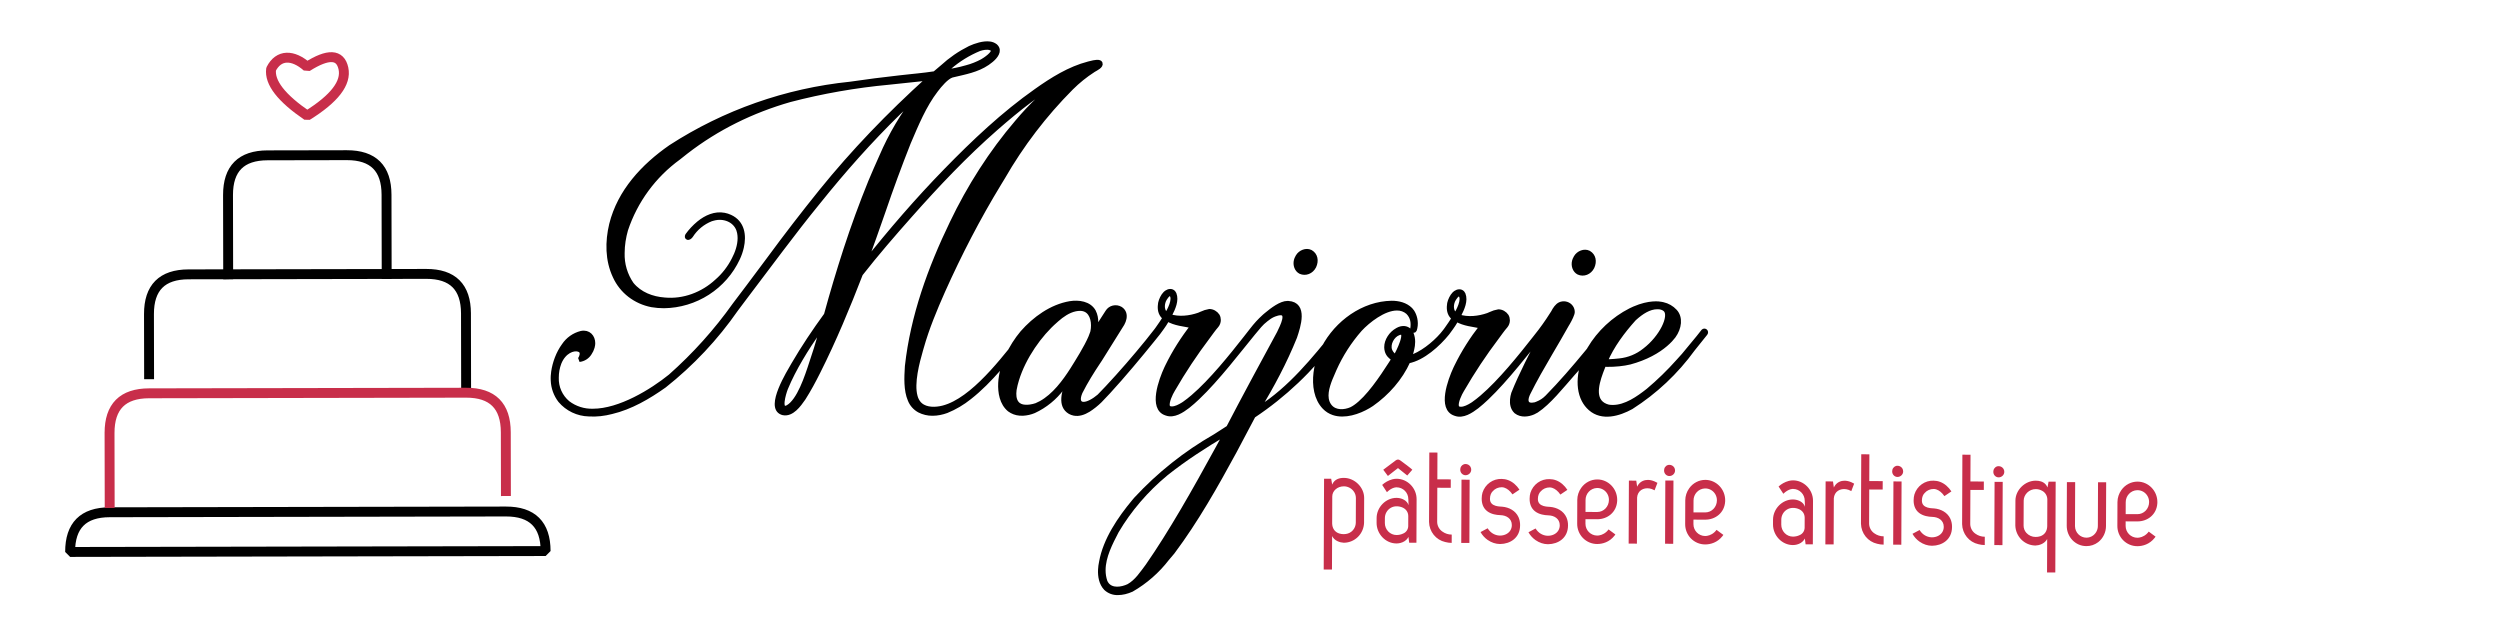 <svg viewBox="0 0 480 120" height="120pt" width="480pt" xmlns:xlink="http://www.w3.org/1999/xlink" xmlns="http://www.w3.org/2000/svg">
<defs></defs>
<g fill="none" transform="matrix(0.248 0.001 -0.001 0.253 254.241 86.806)" id="svgGroup">
  <path d="M605.5 53.6L605.5 20.5L599.2 20.5L599.2 53.6C599.211 55.013 598.89 56.408 598.261 57.673C597.632 58.938 596.714 60.037 595.581 60.881C594.051 62.006 592.199 62.609 590.3 62.6C587.987 62.587 585.77 61.667 584.126 60.04C582.482 58.413 581.541 56.205 581.504 53.892C581.501 53.795 581.5 53.697 581.5 53.6L581.5 20.5L575.1 20.5L575.1 53.6C575.1 61.9 581.7 69 590.3 69C593.634 69.032 596.885 67.954 599.539 65.936C601.413 64.475 602.925 62.603 603.959 60.464C604.993 58.324 605.52 55.976 605.5 53.6ZM126.8 57.3L121.3 60.2C122.662 62.561 124.537 64.585 126.788 66.122C129.758 68.155 133.164 69.2 136.3 69.2C136.396 69.2 136.493 69.199 136.589 69.198C144.245 69.086 151.901 64.537 151.901 54.984C151.901 54.923 151.901 54.861 151.9 54.8C151.929 52.718 151.5 50.655 150.642 48.758C148.362 43.859 143.28 41.283 137.883 40.857C137.523 40.828 137.161 40.809 136.8 40.8C135.469 40.763 134.147 40.568 132.862 40.22C130.276 39.465 128.498 37.902 128.498 34.969C128.498 34.913 128.499 34.856 128.5 34.8C128.5 32.3 129.4 30.3 130.7 29.1C132.4 27.2 134.9 26.1 137.6 26.1C138.269 26.106 138.933 26.212 139.571 26.415C141.705 27.075 144.004 28.77 145.9 31.5L151.3 27.9C150.21 26.257 148.89 24.779 147.38 23.512C144.356 21.006 140.905 19.8 137.5 19.8C134.224 19.69 131.001 20.656 128.326 22.55C125.651 24.444 123.669 27.162 122.684 30.288C122.305 31.615 122.099 33.059 122.099 34.615C122.099 34.677 122.099 34.738 122.1 34.8C122.072 36.504 122.361 38.199 122.951 39.798C124.4 43.546 127.583 45.701 131.621 46.675C133.287 47.061 134.99 47.271 136.7 47.3C141.2 47.4 145.5 49.8 145.5 54.8C145.52 56.194 145.152 57.566 144.439 58.764C142.837 61.408 139.643 62.8 136.4 62.8C136.159 62.8 135.919 62.792 135.679 62.776C132.313 62.552 128.947 60.753 126.8 57.3ZM163.9 57.3L158.4 60.2C159.762 62.561 161.637 64.585 163.888 66.122C166.858 68.155 170.264 69.2 173.4 69.2C173.496 69.2 173.593 69.199 173.689 69.198C181.345 69.086 189.001 64.537 189.001 54.984C189.001 54.923 189.001 54.861 189 54.8C189.029 52.718 188.6 50.655 187.742 48.758C185.462 43.859 180.38 41.283 174.983 40.857C174.623 40.828 174.261 40.809 173.9 40.8C172.569 40.763 171.247 40.568 169.962 40.22C167.376 39.465 165.598 37.902 165.598 34.969C165.598 34.913 165.599 34.856 165.6 34.8C165.6 32.3 166.5 30.3 167.8 29.1C169.5 27.2 172 26.1 174.7 26.1C175.369 26.106 176.033 26.212 176.671 26.415C178.805 27.075 181.104 28.77 183 31.5L188.4 27.9C187.31 26.257 185.99 24.779 184.48 23.512C181.456 21.006 178.005 19.8 174.6 19.8C171.324 19.69 168.101 20.656 165.426 22.55C162.751 24.444 160.769 27.162 159.784 30.288C159.405 31.615 159.199 33.059 159.199 34.615C159.199 34.677 159.199 34.738 159.2 34.8C159.172 36.504 159.461 38.199 160.051 39.798C161.5 43.546 164.683 45.701 168.721 46.675C170.387 47.061 172.09 47.271 173.8 47.3C178.3 47.4 182.6 49.8 182.6 54.8C182.62 56.194 182.252 57.566 181.539 58.764C179.937 61.408 176.743 62.8 173.5 62.8C173.259 62.8 173.019 62.792 172.779 62.776C169.413 62.552 166.047 60.753 163.9 57.3ZM461.2 57.3L455.7 60.2C457.062 62.561 458.937 64.585 461.188 66.122C464.158 68.155 467.564 69.2 470.7 69.2C470.796 69.2 470.893 69.199 470.989 69.198C478.645 69.086 486.301 64.537 486.301 54.984C486.301 54.923 486.301 54.861 486.3 54.8C486.329 52.718 485.9 50.655 485.042 48.758C482.762 43.859 477.68 41.283 472.283 40.857C471.923 40.828 471.561 40.809 471.2 40.8C469.869 40.763 468.547 40.568 467.262 40.22C464.676 39.465 462.898 37.902 462.898 34.969C462.898 34.913 462.899 34.856 462.9 34.8C462.9 32.3 463.8 30.3 465.1 29.1C466.8 27.2 469.3 26.1 472 26.1C472.669 26.106 473.333 26.212 473.971 26.415C476.105 27.075 478.404 28.77 480.3 31.5L485.7 27.9C484.61 26.257 483.29 24.779 481.78 23.512C478.756 21.006 475.305 19.8 471.9 19.8C468.624 19.69 465.401 20.656 462.726 22.55C460.051 24.444 458.069 27.162 457.084 30.288C456.705 31.615 456.499 33.059 456.499 34.615C456.499 34.677 456.499 34.738 456.5 34.8C456.472 36.504 456.761 38.199 457.351 39.798C458.8 43.546 461.983 45.701 466.021 46.675C467.687 47.061 469.39 47.271 471.1 47.3C475.6 47.4 479.9 49.8 479.9 54.8C479.92 56.194 479.552 57.566 478.839 58.764C477.237 61.408 474.043 62.8 470.8 62.8C470.559 62.8 470.319 62.792 470.079 62.776C466.713 62.552 463.347 60.753 461.2 57.3ZM535.3 34.7L535.3 53.6C535.449 57.602 537.124 61.398 539.979 64.206C542.835 67.013 546.659 68.623 550.663 68.704C550.775 68.704 550.888 68.703 551 68.7C553.687 68.61 557.338 67.478 559.363 64.726C559.602 64.401 559.815 64.058 560 63.7L560 89.1L566.4 89.1L566.4 20.2L560.9 20.2L560.1 24.6C559.738 23.736 559.232 22.941 558.603 22.247C556.578 20.042 553.638 19.5 551 19.5C542.7 19.5 535.3 26.6 535.3 34.7ZM6.3 24.6L5.5 20.2L0 20.2L0 89.1L6.4 89.1L6.4 63.7C7.343 65.432 8.843 66.797 10.657 67.573C12.249 68.306 13.963 68.652 15.4 68.7C15.512 68.703 15.625 68.704 15.737 68.704C19.741 68.623 23.565 67.013 26.421 64.206C29.276 61.398 30.951 57.602 31.1 53.6L31.1 34.7C31.1 26.6 23.7 19.5 15.4 19.5C12 19.5 8.1 20.4 6.3 24.6ZM65.5 64.1L66.1 68.5L71.7 68.5L71.7 35.5C71.7 26.9 64.5 20 56.2 20C55.189 20.006 54.182 20.127 53.199 20.36C53.053 20.393 52.907 20.429 52.761 20.468C49.879 21.252 47.22 22.702 45 24.7L48.7 30.2C49.177 29.741 49.678 29.309 50.203 28.906C52.038 27.501 53.914 26.684 55.61 26.528C55.806 26.51 56.003 26.5 56.2 26.5C61.2 26.5 65.3 30.5 65.3 35.5L65.5 40C64.264 36.38 60.456 34.865 57.379 34.56C56.987 34.521 56.594 34.501 56.2 34.5C47.8 34.5 40.8 41.7 40.8 49.9L40.8 53.5C40.8 61.9 47.8 69.1 56.2 69.1C56.746 69.099 57.291 69.063 57.832 68.991C59.83 68.728 62.128 67.954 63.863 66.295C64.528 65.66 65.081 64.918 65.5 64.1ZM372.4 64.1L373 68.5L378.6 68.5L378.6 35.5C378.6 26.9 371.4 20 363.1 20C362.089 20.006 361.083 20.127 360.099 20.36C359.953 20.393 359.807 20.429 359.661 20.468C356.779 21.252 354.12 22.702 351.9 24.7L355.6 30.2C356.077 29.741 356.578 29.309 357.103 28.906C358.938 27.501 360.814 26.684 362.51 26.528C362.706 26.51 362.903 26.5 363.1 26.5C368.1 26.5 372.2 30.5 372.2 35.5L372.4 40C371.164 36.38 367.356 34.865 364.279 34.56C363.887 34.521 363.494 34.501 363.1 34.5C354.7 34.5 347.7 41.7 347.7 49.9L347.7 53.5C347.7 61.9 354.7 69.1 363.1 69.1C363.646 69.099 364.191 69.063 364.732 68.991C366.73 68.728 369.028 67.954 370.763 66.295C371.428 65.66 371.981 64.918 372.4 64.1ZM87.7 20.3L87.7 0L81.4 0L81.4 52.7C81.497 56.27 82.791 59.707 85.073 62.455C87.355 65.203 90.495 67.106 93.987 67.857C95.624 68.285 97.308 68.501 99 68.5L99 62.2C96.414 62.211 93.887 61.422 91.766 59.942C90.557 59.15 89.556 58.078 88.848 56.818C88.14 55.557 87.746 54.145 87.7 52.7L87.7 26.7L98.1 26.7L98.1 20.3ZM422.1 20.3L422.1 0L415.8 0L415.8 52.7C415.897 56.27 417.191 59.707 419.473 62.455C421.755 65.203 424.895 67.106 428.387 67.857C430.024 68.285 431.708 68.501 433.4 68.5L433.4 62.2C430.814 62.211 428.287 61.422 426.166 59.942C424.957 59.15 423.956 58.078 423.248 56.818C422.54 55.557 422.147 54.145 422.1 52.7L422.1 26.7L432.5 26.7L432.5 20.3ZM500.4 20.3L500.4 0L494.1 0L494.1 52.7C494.197 56.27 495.491 59.707 497.773 62.455C500.055 65.203 503.195 67.106 506.687 67.857C508.324 68.285 510.008 68.501 511.7 68.5L511.7 62.2C509.114 62.211 506.587 61.422 504.466 59.942C503.257 59.15 502.256 58.078 501.548 56.818C500.84 55.557 500.447 54.145 500.4 52.7L500.4 26.7L510.8 26.7L510.8 20.3ZM196.1 35.5L196.1 53.5C196.087 55.514 196.473 57.51 197.238 59.373C198.002 61.237 199.128 62.93 200.552 64.354C202.004 65.801 203.728 66.947 205.623 67.727C207.519 68.507 209.55 68.906 211.6 68.9C215.826 68.9 221.11 67.401 224.968 62.581C225.223 62.262 225.467 61.935 225.7 61.6L220.4 57.8C218.39 60.564 215.538 61.995 213.02 62.387C212.55 62.461 212.076 62.499 211.6 62.5C206.6 62.5 202.5 58.5 202.5 53.5L202.5 50.1L211.6 50.1C219.614 50.1 226.509 44.693 226.975 36.31C226.992 36.007 227 35.703 227 35.4C227 26.8 220 19.9 211.6 19.9C209.156 19.904 206.747 20.492 204.575 21.612C202.403 22.733 200.529 24.356 199.109 26.345C197.168 29.003 196.114 32.208 196.1 35.5ZM279.7 35.5L279.7 53.5C279.687 55.514 280.073 57.51 280.838 59.373C281.602 61.237 282.728 62.93 284.152 64.354C285.604 65.801 287.328 66.947 289.223 67.727C291.119 68.507 293.15 68.906 295.2 68.9C299.426 68.9 304.71 67.401 308.568 62.581C308.823 62.262 309.067 61.935 309.3 61.6L304 57.8C301.99 60.564 299.138 61.995 296.62 62.387C296.15 62.461 295.676 62.499 295.2 62.5C290.2 62.5 286.1 58.5 286.1 53.5L286.1 50.1L295.2 50.1C303.214 50.1 310.109 44.693 310.575 36.31C310.592 36.007 310.6 35.703 310.6 35.4C310.6 26.8 303.6 19.9 295.2 19.9C292.756 19.904 290.347 20.492 288.175 21.612C286.003 22.733 284.129 24.356 282.709 26.345C280.768 29.003 279.714 32.208 279.7 35.5ZM614.3 35.5L614.3 53.5C614.287 55.514 614.673 57.51 615.438 59.373C616.202 61.237 617.328 62.93 618.752 64.354C620.204 65.801 621.928 66.947 623.823 67.727C625.719 68.507 627.75 68.906 629.8 68.9C634.026 68.9 639.31 67.401 643.168 62.581C643.423 62.262 643.667 61.935 643.9 61.6L638.6 57.8C636.59 60.564 633.738 61.995 631.22 62.387C630.75 62.461 630.276 62.499 629.8 62.5C624.8 62.5 620.7 58.5 620.7 53.5L620.7 50.1L629.8 50.1C637.814 50.1 644.709 44.693 645.175 36.31C645.192 36.007 645.2 35.703 645.2 35.4C645.2 26.8 638.2 19.9 629.8 19.9C627.356 19.904 624.947 20.492 622.775 21.612C620.603 22.733 618.729 24.356 617.309 26.345C615.368 29.003 614.314 32.208 614.3 35.5ZM242.4 68.5L242.4 33.5C242.471 32.326 242.802 31.182 243.37 30.152C245.566 26.268 250.978 25.384 255.434 27.74C255.591 27.823 255.747 27.91 255.9 28L258.1 22.3C257.396 21.911 256.673 21.559 255.932 21.246C253.871 20.383 252.179 20.1 250.6 20.1C248.153 20.1 244.884 21.086 242.953 24.249C242.747 24.587 242.562 24.939 242.4 25.3L241.7 20.7L236 20.7L236 68.5ZM394.7 68.5L394.7 33.5C394.771 32.326 395.102 31.182 395.67 30.152C397.866 26.268 403.278 25.384 407.734 27.74C407.891 27.823 408.047 27.91 408.2 28L410.4 22.3C409.696 21.911 408.973 21.559 408.232 21.246C406.171 20.383 404.479 20.1 402.9 20.1C400.453 20.1 397.184 21.086 395.253 24.249C395.047 24.587 394.862 24.939 394.7 25.3L394 20.7L388.3 20.7L388.3 68.5ZM112.7 20.5L106.4 20.5L106.4 68.5L112.7 68.5ZM270.5 20.5L264.2 20.5L264.2 68.5L270.5 68.5ZM447.1 20.5L440.8 20.5L440.8 68.5L447.1 68.5ZM525.4 20.5L519.1 20.5L519.1 68.5L525.4 68.5ZM560 33.6L560 54C559.923 57.685 558.079 60.544 554.602 61.674C553.436 62.037 552.221 62.215 551 62.2C549.664 62.21 548.34 61.942 547.112 61.414C545.885 60.887 544.78 60.11 543.868 59.133C542.475 57.628 541.7 55.651 541.7 53.6L541.7 34.7C541.7 30 545.9 25.9 551 25.9C552.705 25.887 554.385 26.304 555.885 27.114C557.092 27.723 558.112 28.648 558.837 29.79C559.561 30.931 559.963 32.248 560 33.6ZM6.4 54L6.4 33.6C6.4 29.4 10.3 25.9 15.4 25.9C16.804 25.902 18.191 26.215 19.46 26.816C20.729 27.417 21.849 28.292 22.74 29.377C23.989 30.871 24.682 32.753 24.7 34.7L24.7 53.6C24.641 55.677 23.846 57.667 22.46 59.214C21.073 60.761 19.181 61.767 17.123 62.052C16.554 62.151 15.977 62.2 15.4 62.2C14.179 62.215 12.963 62.037 11.797 61.674C8.742 60.681 6.947 58.352 6.505 55.301C6.443 54.87 6.408 54.435 6.4 54ZM47.2 53.5L47.2 49.9C47.193 48.325 47.602 46.776 48.385 45.409C49.167 44.042 50.296 42.906 51.658 42.114C53.02 41.322 54.566 40.904 56.141 40.9C56.161 40.9 56.18 40.9 56.2 40.9C57.877 40.876 59.54 41.22 61.07 41.907C63.558 43.075 65.234 45.229 65.298 48.22C65.299 48.28 65.3 48.34 65.3 48.4L65.3 56C65.259 57.205 64.869 58.372 64.176 59.358C63.483 60.344 62.518 61.108 61.399 61.555C59.857 62.307 58.02 62.7 56.2 62.7C53.806 62.682 51.513 61.716 49.828 60.015C48.142 58.315 47.197 56.014 47.201 53.619C47.2 53.579 47.2 53.54 47.2 53.5ZM354.1 53.5L354.1 49.9C354.093 48.325 354.502 46.776 355.284 45.409C356.067 44.042 357.196 42.906 358.558 42.114C359.92 41.322 361.466 40.904 363.041 40.9C363.061 40.9 363.08 40.9 363.1 40.9C364.777 40.876 366.44 41.22 367.97 41.907C370.458 43.075 372.134 45.229 372.198 48.22C372.199 48.28 372.2 48.34 372.2 48.4L372.2 56C372.159 57.205 371.769 58.372 371.076 59.358C370.383 60.344 369.418 61.108 368.299 61.555C366.757 62.307 364.92 62.7 363.1 62.7C360.706 62.682 358.413 61.716 356.728 60.015C355.042 58.315 354.097 56.014 354.101 53.619C354.1 53.579 354.1 53.54 354.1 53.5ZM202.5 44.6L202.5 35.6C202.472 33.231 203.371 30.943 205.003 29.227C206.636 27.51 208.876 26.498 211.243 26.407C211.362 26.402 211.481 26.4 211.6 26.4C213.175 26.393 214.724 26.802 216.091 27.584C217.458 28.367 218.594 29.496 219.386 30.858C220.178 32.219 220.596 33.766 220.6 35.341C220.6 35.361 220.6 35.38 220.6 35.4C220.6 40.5 216.6 44.6 211.6 44.6ZM286.1 44.6L286.1 35.6C286.072 33.231 286.971 30.943 288.603 29.227C290.236 27.51 292.476 26.498 294.843 26.407C294.962 26.402 295.081 26.4 295.2 26.4C296.775 26.393 298.324 26.802 299.691 27.584C301.058 28.367 302.194 29.496 302.986 30.858C303.778 32.219 304.196 33.766 304.2 35.341C304.2 35.361 304.2 35.38 304.2 35.4C304.2 40.5 300.2 44.6 295.2 44.6ZM620.7 44.6L620.7 35.6C620.672 33.231 621.571 30.943 623.203 29.227C624.836 27.51 627.076 26.498 629.443 26.407C629.562 26.402 629.681 26.4 629.8 26.4C631.375 26.393 632.924 26.802 634.291 27.584C635.658 28.367 636.794 29.496 637.586 30.858C638.378 32.219 638.796 33.766 638.8 35.341C638.8 35.361 638.8 35.38 638.8 35.4C638.8 40.5 634.8 44.6 629.8 44.6ZM64.4 17.5L68.3 13.1C67.911 12.739 67.51 12.39 67.1 12.053C66.143 11.264 65.048 10.445 63.953 9.659C63.504 9.337 63.053 9.017 62.6 8.7C62.399 8.549 62.197 8.4 61.994 8.251C60.981 7.508 59.967 6.8 59.3 6.3C57.842 5.206 56.799 5.109 55.49 6.009C55.356 6.101 55.226 6.198 55.1 6.3L45.8 13.2L49.4 17.9C49.534 17.799 49.669 17.698 49.803 17.597C50.698 16.925 52.202 15.786 53.235 14.937C53.29 14.892 53.345 14.846 53.4 14.8C54.7 13.8 56.1 12.7 57.2 11.9ZM109.5 8.6C108.588 8.593 107.7 8.896 106.982 9.458C106.264 10.02 105.758 10.81 105.546 11.697C105.448 12.09 105.398 12.495 105.4 12.9C105.4 15.3 107.3 17.1 109.5 17.1C111.8 17.1 113.9 15.3 113.9 12.9C113.909 12.075 113.677 11.265 113.233 10.57C112.824 9.957 112.268 9.456 111.616 9.112C110.964 8.768 110.237 8.592 109.5 8.6ZM267.3 8.6C266.388 8.593 265.5 8.896 264.782 9.458C264.064 10.02 263.558 10.81 263.346 11.697C263.248 12.09 263.198 12.495 263.2 12.9C263.2 15.3 265.1 17.1 267.3 17.1C269.6 17.1 271.7 15.3 271.7 12.9C271.709 12.075 271.477 11.265 271.033 10.57C270.624 9.957 270.068 9.456 269.416 9.112C268.764 8.768 268.037 8.592 267.3 8.6ZM443.9 8.6C442.988 8.593 442.1 8.896 441.382 9.458C440.664 10.02 440.158 10.81 439.946 11.697C439.848 12.09 439.798 12.495 439.8 12.9C439.8 15.3 441.7 17.1 443.9 17.1C446.2 17.1 448.3 15.3 448.3 12.9C448.309 12.075 448.077 11.265 447.633 10.57C447.224 9.957 446.668 9.456 446.016 9.112C445.364 8.768 444.637 8.592 443.9 8.6ZM522.2 8.6C521.288 8.593 520.4 8.896 519.682 9.458C518.964 10.02 518.458 10.81 518.246 11.697C518.148 12.09 518.098 12.495 518.1 12.9C518.1 15.3 520 17.1 522.2 17.1C524.5 17.1 526.6 15.3 526.6 12.9C526.609 12.075 526.377 11.265 525.933 10.57C525.524 9.957 524.968 9.456 524.316 9.112C523.664 8.768 522.937 8.592 522.2 8.6Z" stroke-miterlimit="2" stroke-linejoin="miter" stroke-linecap="round" stroke-width="0.945" stroke="#000000" stroke-opacity="0" fill-rule="evenodd" fill="#c82e4a" id="shape0"></path>
 </g><path d="M0 4.8L57.6 4.8C57.6 1.6 56 0 52.8 0C49.6 0 33.6 0 4.8 0C1.6 0 0 1.6 0 4.8Z" stroke-linejoin="bevel" stroke-linecap="square" stroke-width="1.2" stroke="#000000" fill="none" transform="matrix(1.585 -0.003 0.003 1.585 13.449 98.368)" id="shape1"></path><path d="M38.4 13.395C38.4 6.995 38.4 4.13 38.4 4.8C38.4 1.6 36.8 0 33.6 0C30.4 0 20.8 0 4.8 0C1.6 0 0 1.6 0 4.8C0 8 0 10.417 0 12.05L0 12.095L0 12.095" stroke-linejoin="bevel" stroke-linecap="square" stroke-width="1.2" stroke="#000000" fill="none" transform="matrix(1.585 -0.003 0.003 1.585 28.589 52.69)" id="shape2"></path><path d="M0 14.4L0 4.8C-1.89478e-14 1.6 1.6 0 4.8 0C8 0 11.2 0 14.4 0C17.6 -4.73695e-15 19.2 1.6 19.2 4.8C19.2 8 19.2 11.2 19.2 14.4" stroke-linejoin="bevel" stroke-linecap="square" stroke-width="1.2" stroke="#000000" fill="none" transform="matrix(1.585 -0.003 0.003 1.585 43.767 29.838)" id="shape3"></path><path d="M0 13.275C0 6.875 0 4.05 0 4.8C1.89478e-14 1.6 1.6 0 4.8 0C8 0 20.8 0 43.2 0C46.4 -9.4739e-15 48 1.6 48 4.8C48 8 48 10.375 48 11.925" stroke-linejoin="bevel" stroke-linecap="square" stroke-width="1.2" stroke="#c82e4a" fill="none" transform="matrix(1.585 -0.003 0.003 1.585 21.019 75.529)" id="shape4"></path><path d="M4.376 1.163C6.935 -0.454 8.404 -0.385 8.781 1.37C9.159 3.126 7.691 5.029 4.376 7.08C1.255 4.944 -0.197 3.063 0.021 1.436C0.946 -0.374 2.668 -0.343 4.376 1.163Z" stroke-linejoin="bevel" stroke-linecap="square" stroke-width="1.2" stroke="#c82e4a" fill="none" transform="matrix(1.585 -0.003 0.003 1.585 52.015 10.993)" id="shape5"></path><g fill="none" transform="matrix(0.874 0.001 -0.001 0.87 106.217 8.252)" id="svgGroup1">
  <path d="M120.212 4.315C120.161 4.219 120.074 4.147 119.971 4.114C119.378 3.891 118.034 4.331 117.612 4.415C113.412 5.515 109.612 7.915 106.112 10.415C98.912 15.515 92.412 21.715 86.312 28.015C80.012 34.515 74.112 41.415 68.512 48.515C69.927 44.743 71.249 40.917 72.574 37.09C74.296 31.987 76.142 26.927 78.112 21.915C79.812 17.915 81.512 13.715 84.112 10.315C84.953 9.195 86.403 7.464 87.568 7.077C87.648 7.05 87.729 7.029 87.812 7.015C90.431 6.383 93.131 5.914 95.397 4.357C95.644 4.187 95.882 4.007 96.112 3.815C96.186 3.757 96.259 3.698 96.331 3.637C97.18 2.912 98.226 1.633 97.242 0.635C97.201 0.593 97.157 0.553 97.112 0.515C96.758 0.25 96.339 0.084 95.899 0.036C94.515 -0.154 92.757 0.447 91.617 0.967C91.582 0.983 91.547 0.999 91.512 1.015C89.314 2.117 87.283 3.526 85.48 5.198C84.927 5.673 84.371 6.146 83.812 6.615C82.55 6.81 81.283 6.972 80.012 7.102C79.587 7.148 79.162 7.193 78.738 7.237C77.895 7.323 77.053 7.416 76.212 7.515C72.55 7.925 68.896 8.402 65.251 8.943C51.183 10.404 37.663 15.194 25.812 22.915C19.812 27.115 14.612 32.715 12.812 40.015C11.912 43.815 11.912 47.915 13.612 51.515C15.112 54.815 18.112 57.115 21.712 57.815C22.604 57.965 23.499 58.038 24.391 58.038C27.811 57.99 31.149 56.976 34.018 55.115C36.888 53.253 39.174 50.618 40.612 47.515C40.982 46.724 41.266 45.895 41.459 45.043C42.043 42.434 41.685 39.589 38.912 38.315C38.504 38.126 38.074 37.987 37.632 37.902C35.59 37.514 33.628 38.393 31.993 39.741C31.057 40.525 30.224 41.423 29.512 42.415C29.217 43.006 29.796 43.209 30.291 42.544C30.298 42.534 30.305 42.525 30.312 42.515C31.358 40.856 32.906 39.573 34.729 38.852C34.888 38.8 35.049 38.754 35.212 38.715C37.491 38.077 39.935 39.017 40.729 41.156C40.808 41.37 40.869 41.591 40.912 41.815C40.99 42.212 41.029 42.615 41.028 43.02C41.028 44.666 40.434 46.351 39.712 47.715C38.812 49.515 37.512 51.215 36.012 52.515C32.912 55.415 28.712 57.015 24.512 56.615C21.812 56.415 19.112 55.415 17.312 53.215C15.912 51.192 15.197 48.772 15.274 46.313C15.274 44.576 15.558 42.827 16.012 41.215C18.117 34.834 22.168 29.268 27.594 25.305C28.127 24.867 28.667 24.438 29.212 24.015C36.012 18.715 43.712 14.915 52.012 12.515C59.137 10.641 66.403 9.351 73.737 8.658C76.668 8.327 79.598 8.029 82.512 7.715C73.612 15.815 65.912 23.915 58.912 32.615C54.971 37.535 51.14 42.542 47.423 47.634C45.923 49.664 44.42 51.691 42.912 53.715C41.918 55.039 40.925 56.363 39.931 57.687C35.843 63.483 31.105 68.794 25.812 73.515C21.79 76.792 14.716 81.18 8.806 81.18C6.827 81.24 4.886 80.617 3.312 79.415C2.504 78.737 1.861 77.884 1.432 76.92C1.003 75.956 0.8 74.907 0.838 73.853C0.832 72.734 1.033 71.615 1.412 70.615C2.443 68.038 4.508 67.305 5.639 67.658C5.813 67.709 5.974 67.797 6.112 67.915C6.187 67.981 6.248 68.061 6.291 68.151C6.334 68.241 6.359 68.338 6.364 68.438C6.415 68.977 6.089 69.657 5.864 69.872C5.848 69.888 5.831 69.902 5.812 69.915C6.276 69.861 6.722 69.702 7.115 69.451C7.509 69.2 7.841 68.862 8.085 68.464C8.369 68.05 8.583 67.585 8.71 67.12C8.755 66.954 8.789 66.785 8.812 66.615C8.829 66.489 8.838 66.363 8.838 66.236C8.838 64.875 7.86 63.649 6.212 64.015C4.652 64.414 3.295 65.379 2.406 66.722C1.164 68.421 0.38 70.626 0.106 72.57C0.061 72.883 0.03 73.199 0.012 73.515C0.004 73.672 -0 73.83 3.61296e-06 73.988C3.61296e-06 74.149 0.004 74.31 0.013 74.47C0.073 76.081 0.632 77.635 1.612 78.915C2.39 79.838 3.355 80.585 4.444 81.106C5.533 81.628 6.721 81.911 7.928 81.937C9.615 82.052 11.348 81.827 12.912 81.415C17.112 80.415 21.012 78.115 24.512 75.615C30.558 70.796 35.861 65.113 40.25 58.749C40.906 57.872 41.56 56.994 42.212 56.115C47.512 49.115 52.712 41.915 58.312 35.015C63.812 28.115 69.612 21.515 75.912 15.315C77.312 14.015 78.612 12.715 80.012 11.515C76.812 15.64 74.158 20.16 72.113 24.964C71.289 26.804 70.489 28.654 69.712 30.515C67.718 35.461 65.9 40.477 64.262 45.552C62.734 50.306 61.317 55.095 60.012 59.915C57.412 63.515 55.012 67.115 52.812 70.915C51.934 72.476 47.057 80.322 50.352 81.537C50.437 81.568 50.524 81.594 50.612 81.615C52.542 82.001 54.099 79.781 55.015 78.456C55.047 78.409 55.08 78.362 55.112 78.315C56.312 76.415 57.312 74.515 58.312 72.515C61.812 65.515 64.812 58.215 67.612 50.915C71.112 46.415 74.812 42.115 78.512 37.915C84.412 31.215 90.612 24.615 97.312 18.715C102.212 14.415 107.012 10.515 112.212 7.715C108.312 10.415 104.912 13.715 101.912 17.315C96.212 24.015 91.412 31.615 87.612 39.615C82.812 49.615 79.012 60.215 77.812 71.215C77.807 71.305 77.801 71.395 77.796 71.485C77.661 73.677 77.525 76.563 78.454 78.695C78.851 79.683 79.578 80.503 80.512 81.015C81.411 81.479 82.411 81.715 83.423 81.703C84.477 81.703 85.535 81.475 86.512 81.115C88.333 80.367 90.035 79.355 91.562 78.113C96.19 74.481 100.314 69.039 103.109 65.532C103.567 64.952 104.035 64.38 104.512 63.815C104.889 63.438 104.378 63.061 104.067 63.27C104.047 63.283 104.029 63.298 104.012 63.315C103.994 63.338 103.975 63.36 103.957 63.383C100.083 68.14 93.538 77.379 86.993 79.97C86.769 80.059 86.542 80.141 86.312 80.215C84.813 80.715 82.758 80.937 81.304 80.13C81.009 79.968 80.742 79.76 80.512 79.515C80.105 79.051 79.814 78.497 79.664 77.899C78.847 74.978 80.098 70.319 80.827 67.762C80.889 67.546 80.95 67.331 81.012 67.115C82.212 62.815 83.912 58.715 85.712 54.615C89.312 46.515 93.412 38.515 98.012 30.915C98.277 30.473 98.544 30.032 98.812 29.591C102.93 22.374 107.973 15.726 113.812 9.815C115.312 8.315 116.912 7.015 118.612 5.915C118.656 5.883 118.701 5.853 118.748 5.825C119.273 5.504 120.485 4.951 120.212 4.315ZM153.912 63.815C153.915 63.811 153.919 63.807 153.922 63.803C154.934 62.607 155.523 61.749 156.71 60.838C156.809 60.762 156.91 60.688 157.012 60.615C157.47 60.241 157.985 59.943 158.537 59.731C158.757 59.645 158.983 59.573 159.212 59.515C162.112 58.815 160.112 62.515 159.512 63.815C157.856 66.891 156.203 69.969 154.554 73.049C154.199 73.713 153.844 74.379 153.49 75.044C151.775 78.256 150.082 81.48 148.412 84.715C147.58 85.257 146.747 85.797 145.912 86.334C145.76 86.432 145.608 86.53 145.456 86.627C139.003 90.349 133.154 95.032 128.112 100.515C127.984 100.666 127.857 100.817 127.731 100.969C124.555 104.792 121.378 109.511 120.512 114.415C120.393 114.975 120.319 115.545 120.292 116.117C120.225 117.601 120.509 119.139 121.512 120.215C121.87 120.556 122.292 120.821 122.755 120.995C123.217 121.169 123.709 121.248 124.203 121.228C124.683 121.228 125.179 121.163 125.675 121.045C126.203 120.917 126.717 120.739 127.212 120.515C130.239 118.758 132.89 116.422 135.014 113.64C135.418 113.164 135.816 112.687 136.212 112.215C141.412 105.215 145.712 97.515 149.812 89.915C151.212 87.315 152.512 84.715 153.912 82.115C160.692 77.572 166.637 71.893 171.485 65.328C171.895 64.824 172.304 64.32 172.712 63.815C172.726 63.788 172.739 63.76 172.75 63.732C172.937 63.253 172.496 63.143 172.271 63.27C172.249 63.282 172.23 63.297 172.212 63.315C167.186 69.623 161.965 76.125 155.209 80.428C155.11 80.491 155.011 80.553 154.912 80.615C158.012 75.515 160.812 70.215 163.012 64.715C163.81 62.322 165.402 57.445 161.549 57.217C161.537 57.216 161.524 57.215 161.512 57.215C161.469 57.212 161.426 57.211 161.383 57.211C159.942 57.211 158.063 58.641 156.709 59.778C156.576 59.89 156.444 60.002 156.312 60.115C155.141 61.189 154.446 61.977 153.482 63.224C153.459 63.254 153.435 63.285 153.412 63.315C152.994 63.853 152.577 64.39 152.159 64.928C149.063 68.904 144.671 74.426 140.61 77.922C140.001 78.45 139.368 78.948 138.712 79.415C138.62 79.476 138.527 79.537 138.434 79.596C137.726 80.043 136.809 80.523 136.01 80.523C135.806 80.525 135.603 80.489 135.412 80.415C135.324 80.368 135.249 80.303 135.191 80.222C135.133 80.142 135.094 80.05 135.077 79.952C134.859 79.012 135.78 77.118 136.197 76.44C136.202 76.432 136.207 76.423 136.212 76.415C136.23 76.384 136.248 76.352 136.266 76.321C138.573 72.298 141.126 68.422 143.912 64.715C144.512 63.915 145.112 63.015 145.812 62.215C146.102 61.861 146.26 61.417 146.259 60.96C146.259 60.634 146.179 60.307 146.012 60.015C145.612 59.415 144.912 59.015 144.212 59.015C143.603 59.119 143.011 59.308 142.455 59.577C142.269 59.659 142.087 59.74 141.912 59.815C139.912 60.515 137.512 60.815 135.412 60.115C135.463 60.02 135.513 59.925 135.563 59.829C136.319 58.379 137.075 56.621 136.512 55.215C136.466 55.109 136.405 55.01 136.331 54.921C135.936 54.459 135.287 54.542 134.78 54.892C134.684 54.958 134.594 55.033 134.512 55.115C133.961 55.667 133.578 56.556 133.442 57.163C133.431 57.213 133.421 57.264 133.412 57.315C133.379 57.525 133.358 57.736 133.348 57.948C133.301 58.974 133.579 59.848 134.412 60.515C134.166 60.903 133.916 61.289 133.662 61.673C133.362 62.125 133.076 62.541 132.794 62.932C132.701 63.06 132.607 63.188 132.512 63.315C131.874 64.15 131.225 64.977 130.566 65.795C127.97 69.025 124.702 72.823 121.803 75.934C121.213 76.568 120.616 77.195 120.012 77.815C119.728 78.056 119.433 78.283 119.128 78.497C116.455 80.358 114.773 79.646 115.875 77.003C115.887 76.974 115.899 76.944 115.912 76.915C117.082 74.575 118.495 72.316 119.787 70.357C119.928 70.142 120.07 69.928 120.212 69.715C121.812 67.115 123.512 64.415 125.112 61.815C125.315 61.451 125.46 61.057 125.542 60.648C125.69 59.848 125.512 59.048 124.712 58.515C123.712 57.915 122.412 58.215 121.812 59.215C121.359 59.917 120.909 60.621 120.462 61.327C120.004 62.051 119.554 62.78 119.112 63.515C119.254 62.854 119.331 62.181 119.341 61.506C119.341 60.691 119.199 59.889 118.814 59.117C118.813 59.116 118.813 59.116 118.812 59.115C117.812 57.315 115.512 57.015 113.612 57.315C109.512 58.015 105.812 60.715 103.112 63.815C100.612 66.815 98.512 71.015 98.312 74.915C98.212 77.015 98.612 79.415 100.312 80.815C100.975 81.306 101.765 81.598 102.588 81.658C102.82 81.678 103.054 81.683 103.288 81.673C104.122 81.628 104.942 81.439 105.712 81.115C108.171 79.961 110.304 78.212 111.915 76.025C112.16 75.725 112.398 75.422 112.63 75.12C112.86 74.82 113.087 74.519 113.312 74.215C113.284 74.282 113.256 74.35 113.229 74.417C112.254 76.797 111.279 79.954 113.612 81.315C113.89 81.468 114.19 81.578 114.501 81.642C115.557 81.855 116.64 81.488 117.687 80.844C118.595 80.255 119.441 79.575 120.212 78.815C120.844 78.165 121.465 77.505 122.075 76.836C125.274 73.337 129.061 68.754 131.7 65.463C132.139 64.915 132.577 64.366 133.012 63.815M196.512 63.815C196.532 63.79 196.55 63.764 196.567 63.737C196.76 63.416 196.496 63.195 196.258 63.195C196.21 63.193 196.163 63.203 196.12 63.223C196.077 63.244 196.04 63.276 196.012 63.315C196.107 63.188 196.201 63.06 196.294 62.932C196.576 62.541 196.862 62.125 197.162 61.673C197.416 61.289 197.666 60.903 197.912 60.515C197.079 59.848 196.801 58.974 196.848 57.948C196.858 57.736 196.879 57.525 196.912 57.315C196.921 57.264 196.931 57.213 196.942 57.163C197.078 56.556 197.461 55.667 198.012 55.115C198.094 55.033 198.184 54.958 198.28 54.892C198.787 54.542 199.436 54.459 199.831 54.921C199.905 55.01 199.966 55.109 200.012 55.215C200.575 56.621 199.819 58.379 199.063 59.829C199.013 59.925 198.963 60.02 198.912 60.115C201.012 60.815 203.412 60.515 205.412 59.815C205.587 59.74 205.769 59.659 205.955 59.577C206.511 59.308 207.103 59.119 207.712 59.015C208.412 59.015 209.112 59.415 209.512 60.015C209.679 60.307 209.759 60.634 209.759 60.96C209.76 61.417 209.602 61.861 209.312 62.215C208.612 63.015 208.012 63.915 207.412 64.715C204.626 68.422 202.073 72.298 199.766 76.321C199.748 76.352 199.73 76.384 199.712 76.415C199.707 76.423 199.702 76.432 199.697 76.44C199.28 77.118 198.359 79.012 198.577 79.952C198.594 80.05 198.633 80.142 198.691 80.222C198.749 80.303 198.824 80.368 198.912 80.415C199.103 80.489 199.306 80.525 199.51 80.523C200.309 80.523 201.226 80.043 201.934 79.596C202.027 79.537 202.12 79.476 202.212 79.415C202.868 78.948 203.501 78.45 204.11 77.922C208.171 74.426 212.563 68.904 215.659 64.928C216.077 64.39 216.494 63.853 216.912 63.315C216.886 63.352 216.862 63.389 216.839 63.428C216.479 64.036 217.029 64.198 217.312 63.915C215.112 68.215 212.712 72.815 211.012 77.115C210.878 77.547 210.79 77.992 210.751 78.442C210.673 79.393 210.85 80.365 211.539 81.045C211.563 81.069 211.587 81.092 211.612 81.115C212.75 82.009 214.284 81.78 215.409 81.288C215.652 81.182 215.888 81.057 216.112 80.915C218.778 79.168 221.613 75.563 224.151 72.662C224.37 72.411 224.59 72.162 224.812 71.915C225.558 71.034 226.299 70.148 227.035 69.259C227.779 68.359 228.524 67.448 229.257 66.537C229.983 65.636 230.701 64.728 231.412 63.815C231.712 63.515 231.212 62.915 230.912 63.315C229.688 64.856 228.454 66.389 227.21 67.914C224.377 71.378 221.413 74.842 218.447 77.879C218.435 77.891 218.424 77.903 218.412 77.915C217.722 78.605 217.107 78.997 216.245 79.349C216.102 79.407 215.957 79.462 215.812 79.515C213.712 79.971 213.613 78.677 214.145 77.383C214.196 77.258 214.252 77.135 214.312 77.015C215.741 74.101 217.431 71.154 219.121 68.249C220.376 66.118 221.606 63.974 222.812 61.815C222.867 61.726 222.921 61.637 222.974 61.547C223.451 60.733 224.012 59.563 224.012 59.115C224.013 58.862 223.962 58.612 223.862 58.38C223.762 58.148 223.616 57.939 223.431 57.766C222.875 57.242 222.006 57.048 221.212 57.415C220.612 57.715 220.112 58.415 219.712 59.215C219.358 59.782 218.995 60.343 218.624 60.899C218.037 61.776 217.475 62.565 216.912 63.315C217.212 63.015 217.712 63.415 217.412 63.815C214.324 67.59 209.542 73.941 205.152 78.132C204.467 78.791 203.753 79.419 203.012 80.015C201.712 81.015 199.912 82.215 198.312 81.615C198.288 81.608 198.263 81.601 198.239 81.593C194.796 80.5 197.066 74.223 198.273 71.614C198.35 71.446 198.43 71.28 198.512 71.115C200.012 68.015 201.912 65.015 204.012 62.315C202.112 61.915 200.212 61.815 198.512 60.815C198.463 60.905 198.414 60.995 198.363 61.085C197.701 62.254 196.977 63.164 196.512 63.815ZM195.343 64.151C195.576 63.88 195.799 63.602 196.012 63.315C195.512 64.015 196.112 64.315 196.512 63.815C194.512 66.315 191.112 69.415 187.912 70.015C186.212 73.815 183.312 77.115 179.912 79.515C179.68 79.672 179.444 79.822 179.203 79.965C177.002 81.274 173.95 82.303 171.488 81.469C170.738 81.217 170.06 80.786 169.512 80.215C169.056 79.739 168.676 79.197 168.385 78.606C167.216 76.264 167.285 73.183 167.962 70.547C168.173 69.713 168.458 68.899 168.812 68.115C171.312 62.415 176.912 57.815 183.112 57.215C183.493 57.172 183.877 57.15 184.261 57.149C185.752 57.149 187.302 57.505 188.412 58.615C188.544 58.749 188.662 58.895 188.766 59.052C189.333 59.898 189.736 61.281 189.436 62.664C189.403 62.816 189.361 62.967 189.312 63.115C189.31 63.123 189.307 63.13 189.304 63.138C189.225 63.325 189.015 63.283 188.896 63.141C188.842 63.078 188.813 62.998 188.812 62.915C189.012 61.615 188.912 60.315 187.812 59.215C187.149 58.643 186.297 58.337 185.422 58.356C182.547 58.356 179.077 61.097 177.312 63.015C175.01 65.655 173.118 68.626 171.699 71.829C171.385 72.516 171.089 73.212 170.812 73.915C170.112 75.715 169.412 78.015 170.512 79.715C170.586 79.829 170.667 79.938 170.755 80.041C171.912 81.398 173.923 81.267 175.412 80.615C175.715 80.462 176.007 80.287 176.285 80.092C179.109 78.133 182.082 73.639 184.054 70.55C184.274 70.205 184.493 69.86 184.712 69.515C184.012 69.115 183.412 68.515 183.212 67.715C183.142 67.461 183.106 67.198 183.104 66.935C183.096 66.183 183.355 65.43 183.768 64.775C184.199 64.083 184.799 63.512 185.512 63.115C185.533 63.103 185.555 63.091 185.576 63.079C186.528 62.55 187.534 62.587 188.198 63.289C188.369 63.474 188.509 63.685 188.612 63.915C188.845 64.494 188.961 65.114 188.954 65.739C188.954 66.013 188.934 66.289 188.9 66.565C188.765 67.47 188.535 68.359 188.212 69.215C190.68 68.51 193.536 66.252 195.343 64.151ZM252.712 63.315L251.612 64.715C250.512 66.015 249.512 67.315 248.412 68.615C248.009 69.069 247.604 69.52 247.196 69.97C245.159 72.274 242.959 74.427 240.612 76.415C238.447 78.129 235.713 80.087 232.849 80.087C232.535 80.087 232.222 80.063 231.912 80.015C231.526 79.923 231.154 79.776 230.81 79.578C228.19 78.03 229.622 74.003 230.645 71.395C230.734 71.168 230.823 70.942 230.912 70.715C231.151 70.728 231.391 70.736 231.63 70.739C233.293 70.76 235.218 70.563 236.612 70.215C237.435 69.992 238.246 69.726 239.042 69.418C242.255 68.17 244.317 66.533 245.518 65.241C245.764 64.978 245.995 64.702 246.212 64.415C247.512 62.615 247.812 60.315 246.512 58.915C245.802 58.144 244.871 57.61 243.847 57.385C243.736 57.358 243.624 57.335 243.512 57.315C243.049 57.222 240.87 56.872 237.531 58.331C237.255 58.452 236.982 58.58 236.712 58.715C233.012 60.615 229.812 63.615 227.712 67.215C225.661 70.743 224.822 75.347 226.464 78.544C226.825 79.253 227.316 79.888 227.912 80.415C230.512 82.715 234.212 81.615 236.912 80.115C242.19 76.731 246.782 72.379 250.446 67.291C251.155 66.406 251.856 65.518 252.558 64.635C252.776 64.361 252.994 64.088 253.212 63.815C253.512 63.415 253.012 63.015 252.712 63.315ZM130.712 115.215C129.512 116.815 128.312 118.715 126.512 119.715C125 120.427 122.855 120.743 121.766 119.326C121.623 119.138 121.504 118.933 121.412 118.715C121.14 117.91 121.003 117.065 121.008 116.215C121.008 113.207 122.582 110.197 123.912 107.615C126.712 102.815 130.412 98.515 134.712 94.915C138.812 91.615 143.312 88.715 147.812 86.015C147.232 87.094 146.65 88.172 146.066 89.249C140.995 98.601 135.733 107.953 130.712 115.215ZM153.912 63.815C153.45 64.37 152.988 63.984 153.316 63.449C153.345 63.402 153.377 63.357 153.412 63.315C153.712 63.015 154.212 63.415 153.912 63.815C150.824 67.59 146.042 73.941 141.652 78.132C140.967 78.791 140.253 79.419 139.512 80.015C138.212 81.015 136.412 82.215 134.812 81.615C134.788 81.608 134.763 81.601 134.739 81.593C131.296 80.5 133.566 74.223 134.773 71.614C134.85 71.446 134.93 71.28 135.012 71.115C136.512 68.015 138.412 65.015 140.512 62.315C138.612 61.915 136.712 61.815 135.012 60.815C134.963 60.905 134.914 60.995 134.863 61.085C134.201 62.254 133.477 63.164 133.012 63.815M104.941 80.126C105.373 80.058 105.798 79.954 106.212 79.815C106.556 79.672 106.892 79.51 107.218 79.329C110.13 77.713 112.404 74.612 114.112 71.915C115.222 70.123 117.133 67.092 118.104 64.812C118.259 64.454 118.395 64.088 118.512 63.715C118.528 63.649 118.542 63.583 118.556 63.517C118.903 61.805 118.596 59.544 117.039 58.78C116.656 58.598 116.236 58.508 115.812 58.515C115.463 58.516 115.115 58.553 114.774 58.626C113.224 58.953 111.821 59.954 110.699 60.954C110.602 61.04 110.507 61.127 110.412 61.215C107.016 64.176 103.467 69.186 101.947 74.195C101.724 74.924 101.545 75.665 101.412 76.415C101.376 76.684 101.355 76.956 101.351 77.228C101.337 78.206 101.566 79.184 102.338 79.737C102.601 79.921 102.898 80.05 103.212 80.115C103.775 80.227 104.369 80.213 104.941 80.126ZM57.212 69.215C57.207 69.23 57.203 69.244 57.198 69.259C56.306 71.943 54.788 77.334 52.504 79.616C52.239 79.887 51.939 80.122 51.612 80.315C49.528 81.357 50.765 77.283 51.156 76.256C51.174 76.209 51.192 76.162 51.212 76.115C52.962 71.827 55.784 67.31 58.271 63.702C58.614 63.204 58.962 62.708 59.312 62.215C59.079 62.988 58.854 63.764 58.635 64.541C58.524 64.932 58.412 65.323 58.3 65.715C57.969 66.891 57.607 68.058 57.212 69.215ZM237.781 60.37C237.691 60.451 237.601 60.532 237.512 60.615C235.012 63.415 232.712 66.515 231.212 70.015C231.884 70.012 232.556 69.981 233.226 69.922C233.588 69.891 233.95 69.855 234.312 69.815C236.33 69.607 238.245 68.817 239.823 67.541C243.55 64.685 245.741 60.013 244.412 58.615C244.318 58.523 244.213 58.441 244.1 58.373C243.949 58.28 243.772 58.197 243.575 58.134C243.328 58.055 243.071 58.015 242.812 58.015C242.744 58.012 242.677 58.01 242.609 58.01C240.809 58.01 239.101 59.19 237.781 60.37ZM96.412 1.215C96.274 1.118 96.12 1.046 95.958 1C95.261 0.796 94.339 0.973 93.612 1.215C91.222 2.209 89.008 3.583 87.057 5.284C86.639 5.624 86.224 5.968 85.812 6.315C87.012 6.115 88.312 5.915 89.512 5.615C89.95 5.506 90.395 5.389 90.839 5.26C92.012 4.945 93.144 4.493 94.212 3.915C94.222 3.91 94.233 3.904 94.243 3.899C94.711 3.648 97.117 2.077 96.537 1.331C96.501 1.286 96.459 1.247 96.412 1.215ZM225.312 50.415C226.412 50.915 227.712 50.415 228.312 49.215C228.9 47.942 228.624 46.669 227.58 46.053C227.558 46.04 227.535 46.027 227.512 46.015C226.572 45.545 225.278 46.047 224.711 47.024C224.675 47.086 224.642 47.15 224.612 47.215C224.49 47.424 224.397 47.65 224.338 47.885C224.076 48.923 224.493 50.005 225.312 50.415ZM164.212 50.315C165.312 50.815 166.612 50.315 167.212 49.115C167.8 47.842 167.524 46.569 166.48 45.953C166.458 45.94 166.435 45.927 166.412 45.915C165.472 45.445 164.178 45.947 163.611 46.924C163.575 46.986 163.542 47.05 163.512 47.115C163.39 47.324 163.297 47.55 163.238 47.785C162.976 48.823 163.393 49.905 164.212 50.315ZM183.912 67.615C183.412 66.215 184.412 64.315 185.812 63.815C185.871 63.792 185.931 63.772 185.992 63.754C188.137 63.136 185.621 68.115 185.169 68.918C185.151 68.951 185.132 68.983 185.112 69.015C184.775 68.82 184.484 68.555 184.257 68.239C184.131 68.061 184.016 67.856 183.912 67.615ZM134.812 59.815C133.812 59.015 133.812 57.715 134.212 56.715C134.222 56.687 134.233 56.659 134.246 56.632C134.433 56.212 135.197 54.947 135.751 55.271C135.773 55.284 135.793 55.299 135.812 55.315C136.801 56.304 135.346 58.955 134.83 59.787C134.824 59.796 134.818 59.806 134.812 59.815ZM198.312 59.815C197.312 59.015 197.312 57.715 197.712 56.715C197.722 56.687 197.733 56.659 197.746 56.632C197.933 56.212 198.697 54.947 199.251 55.271C199.273 55.284 199.293 55.299 199.312 55.315C200.301 56.304 198.846 58.955 198.33 59.787C198.324 59.796 198.318 59.806 198.312 59.815ZM133.012 63.815C133.312 63.415 132.812 63.015 132.512 63.315C132.012 64.015 132.612 64.315 133.012 63.815Z" stroke-miterlimit="2" stroke-linejoin="miter" stroke-linecap="round" stroke-width="0.945" stroke="#000000" fill-rule="evenodd" fill="#000000" transform="translate(-3.61296220694175e-06, 8.69729667833499e-05)" id="shape6"></path>
 </g>
</svg>
